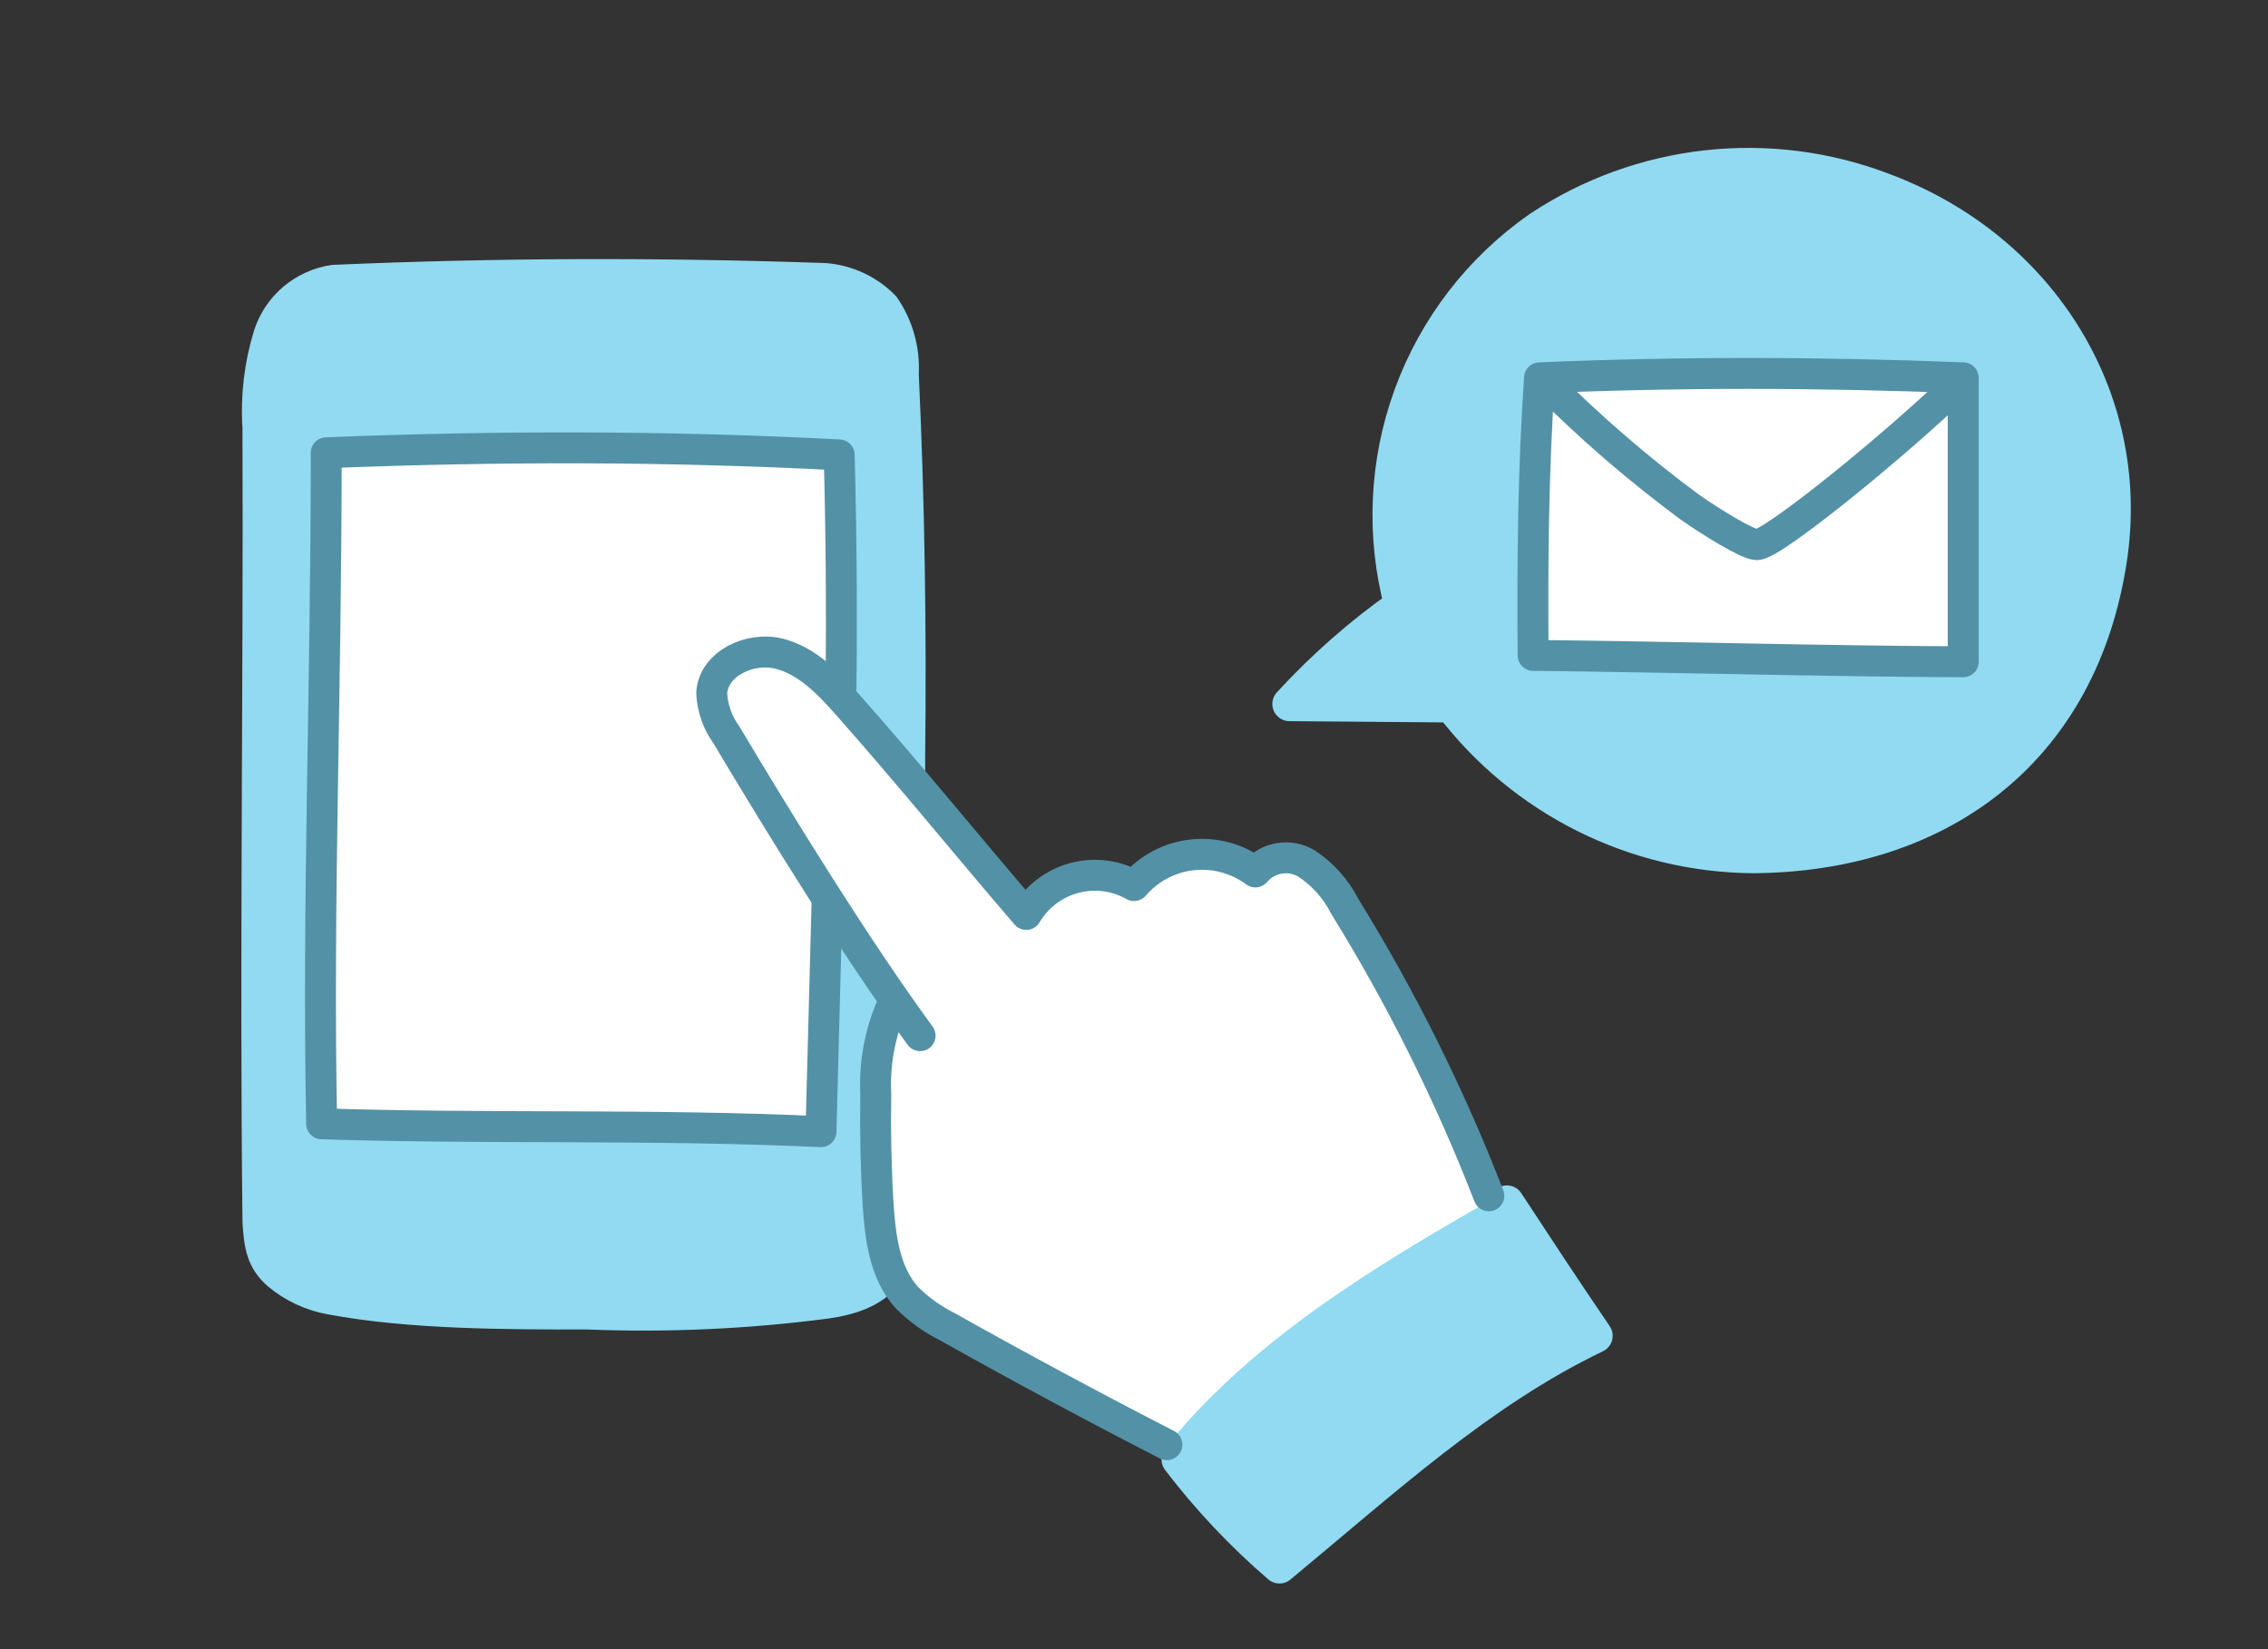<svg width="132" height="96" viewBox="0 0 132 96" fill="none" xmlns="http://www.w3.org/2000/svg">
<rect x="0" y="0" width="132" height="96" fill="#333333" stroke="none"/>
<mask id="mask0_10518:231057" style="mask-type:alpha" maskUnits="userSpaceOnUse" x="0" y="0" width="132" height="96">
<rect width="132" height="96" fill="#C4C4C4"/>
</mask>
<g mask="url(#mask0_10518:231057)">
<path d="M74.465 91.177C72.3 89.314 70.335 87.23 68.602 84.96C73.353 78.198 79.999 72.995 87.702 70.004C89.316 72.468 90.94 74.941 92.859 77.759C86.126 80.987 80.539 86.153 74.465 91.177Z" fill="#91DAF2" stroke="#91DAF2" stroke-width="2" stroke-linecap="round" stroke-linejoin="round"/>
<path d="M109.651 11.077C106.375 9.815 102.845 9.357 99.355 9.741C95.866 10.125 92.519 11.339 89.596 13.283C86.163 15.676 83.55 19.068 82.115 22.999C80.679 26.929 80.49 31.207 81.574 35.249C79.2 36.919 77.013 38.84 75.051 40.979L84.487 41.055C86.545 43.755 89.193 45.949 92.229 47.47C95.264 48.991 98.607 49.799 102.002 49.832C112.746 49.765 120.844 43.853 122.707 33.081C124.426 23.454 118.82 14.506 109.651 11.077Z" fill="#91DAF2" stroke="#91DAF2" stroke-width="2" stroke-linecap="round" stroke-linejoin="round"/>
<path d="M51.709 73.852C51.031 75.103 49.483 75.561 48.089 75.761C43.493 76.363 38.854 76.574 34.222 76.392C29.447 76.392 23.87 76.392 19.247 75.523C18.13 75.323 17.086 74.833 16.22 74.1C15.379 73.355 15.188 72.562 15.112 71.091C14.94 55.887 15.169 40.234 15.112 24.897C14.992 23.074 15.209 21.245 15.752 19.501C16.02 18.695 16.506 17.98 17.157 17.435C17.808 16.891 18.598 16.538 19.438 16.416C28.864 16.006 38.3 15.977 47.984 16.311C49.275 16.408 50.487 16.971 51.394 17.896C52.172 19.034 52.552 20.398 52.473 21.774C52.826 29.299 52.931 36.835 52.845 44.045C52.75 53.91 56.512 64.931 51.709 73.852Z" fill="#91DAF2" stroke="#91DAF2" stroke-width="2" stroke-linecap="round" stroke-linejoin="round"/>
<path d="M114.119 37.779C114.463 32.689 114.797 27.503 113.642 22.499C105.896 21.67 98.087 21.609 90.33 22.317C89.188 27.491 88.866 32.811 89.375 38.085C97.62 38.565 105.889 38.463 114.119 37.779Z" fill="white"/>
<path d="M47.791 65.474C48.821 52.586 49.14 39.651 48.746 26.728C38.991 25.723 29.159 25.7 19.398 26.662C18.793 30.533 18.57 34.455 18.73 38.37C18.806 47.175 18.892 55.981 18.864 65.034C23.099 65.556 27.371 65.707 31.632 65.483C33.706 65.307 35.788 65.25 37.869 65.311C41.106 65.522 44.411 66.572 47.791 65.474Z" fill="white"/>
<path d="M86.901 69.774C80.053 73.689 73.072 77.901 68.077 83.956C63.165 81.908 58.498 79.316 54.163 76.23C53.334 75.788 52.654 75.113 52.207 74.287C51.761 73.462 51.567 72.523 51.651 71.588C51.422 67.612 51.498 63.624 51.88 59.66C51.961 59.151 51.961 58.632 51.88 58.122C51.679 57.506 51.354 56.938 50.925 56.451C47.744 52.256 44.95 47.781 42.578 43.081C41.996 42.175 41.746 41.094 41.871 40.025C42.092 39.35 42.543 38.775 43.146 38.401C43.749 38.027 44.464 37.878 45.166 37.981C46.578 38.226 47.844 38.998 48.709 40.139C49.664 41.218 50.314 42.469 51.173 43.596C53.762 47.025 57.859 49.327 59.664 53.299C60.212 52.484 60.98 51.841 61.88 51.445C62.779 51.05 63.773 50.917 64.744 51.065C65.161 51.177 65.592 51.229 66.024 51.218C66.543 51.111 67.04 50.917 67.495 50.645C68.577 50.156 69.8 50.081 70.933 50.434C71.364 50.619 71.822 50.732 72.289 50.769C72.761 50.69 73.222 50.558 73.664 50.377C74.018 50.283 74.388 50.273 74.747 50.348C75.105 50.422 75.441 50.58 75.727 50.807C77.504 51.141 78.525 52.956 79.318 54.57C81.753 59.526 84.189 64.511 86.901 69.774Z" fill="white"/>
<path d="M53.551 60.288C49.864 55.245 45.471 48.14 42.281 42.782C41.761 42.07 41.462 41.219 41.422 40.338C41.527 38.628 43.647 37.635 45.318 38.045C46.99 38.456 48.25 39.793 49.387 41.083C52.911 45.055 56.254 49.191 59.73 53.23C60.348 52.185 61.351 51.424 62.524 51.109C63.697 50.795 64.946 50.953 66.004 51.55C66.862 50.548 68.067 49.91 69.377 49.763C70.687 49.615 72.004 49.971 73.062 50.757C73.422 50.332 73.923 50.05 74.473 49.963C75.023 49.875 75.586 49.987 76.061 50.279C76.994 50.897 77.751 51.746 78.257 52.743C81.566 58.096 84.376 63.742 86.652 69.609" stroke="#5391A6" stroke-width="1.8" stroke-linecap="round" stroke-linejoin="round"/>
<path d="M51.994 58.359C51.228 60.034 50.878 61.869 50.972 63.708C50.934 65.84 50.978 67.967 51.106 70.087C51.23 71.997 51.478 74.108 52.786 75.54C53.473 76.227 54.267 76.798 55.136 77.231C59.357 79.599 63.617 81.888 67.914 84.097" stroke="#5391A6" stroke-width="1.8" stroke-linecap="round" stroke-linejoin="round"/>
<path d="M48.947 40.052C48.998 35.525 48.962 31.002 48.842 26.481C38.89 25.956 28.929 25.956 18.987 26.357C18.987 40.406 18.472 52.515 18.72 65.418C28.547 65.733 37.821 65.418 47.781 65.876L48.135 52.506" stroke="#5391A6" stroke-width="1.8" stroke-linecap="round" stroke-linejoin="round"/>
<path d="M114.261 38.524C114.261 33.262 114.261 27.245 114.261 21.993C105.866 21.658 97.729 21.649 89.602 21.993C89.239 27.293 89.182 32.584 89.229 38.152C97.509 38.238 105.895 38.486 114.261 38.524Z" stroke="#5391A6" stroke-width="1.8" stroke-linecap="round" stroke-linejoin="round"/>
<path d="M114.072 22.262C110.624 25.642 103.232 31.688 102.258 31.707C101.723 31.707 99.584 30.389 98.323 29.501C95.399 27.335 92.638 24.957 90.062 22.386" stroke="#5391A6" stroke-width="1.8" stroke-linecap="round" stroke-linejoin="round"/>
</g>
</svg>
